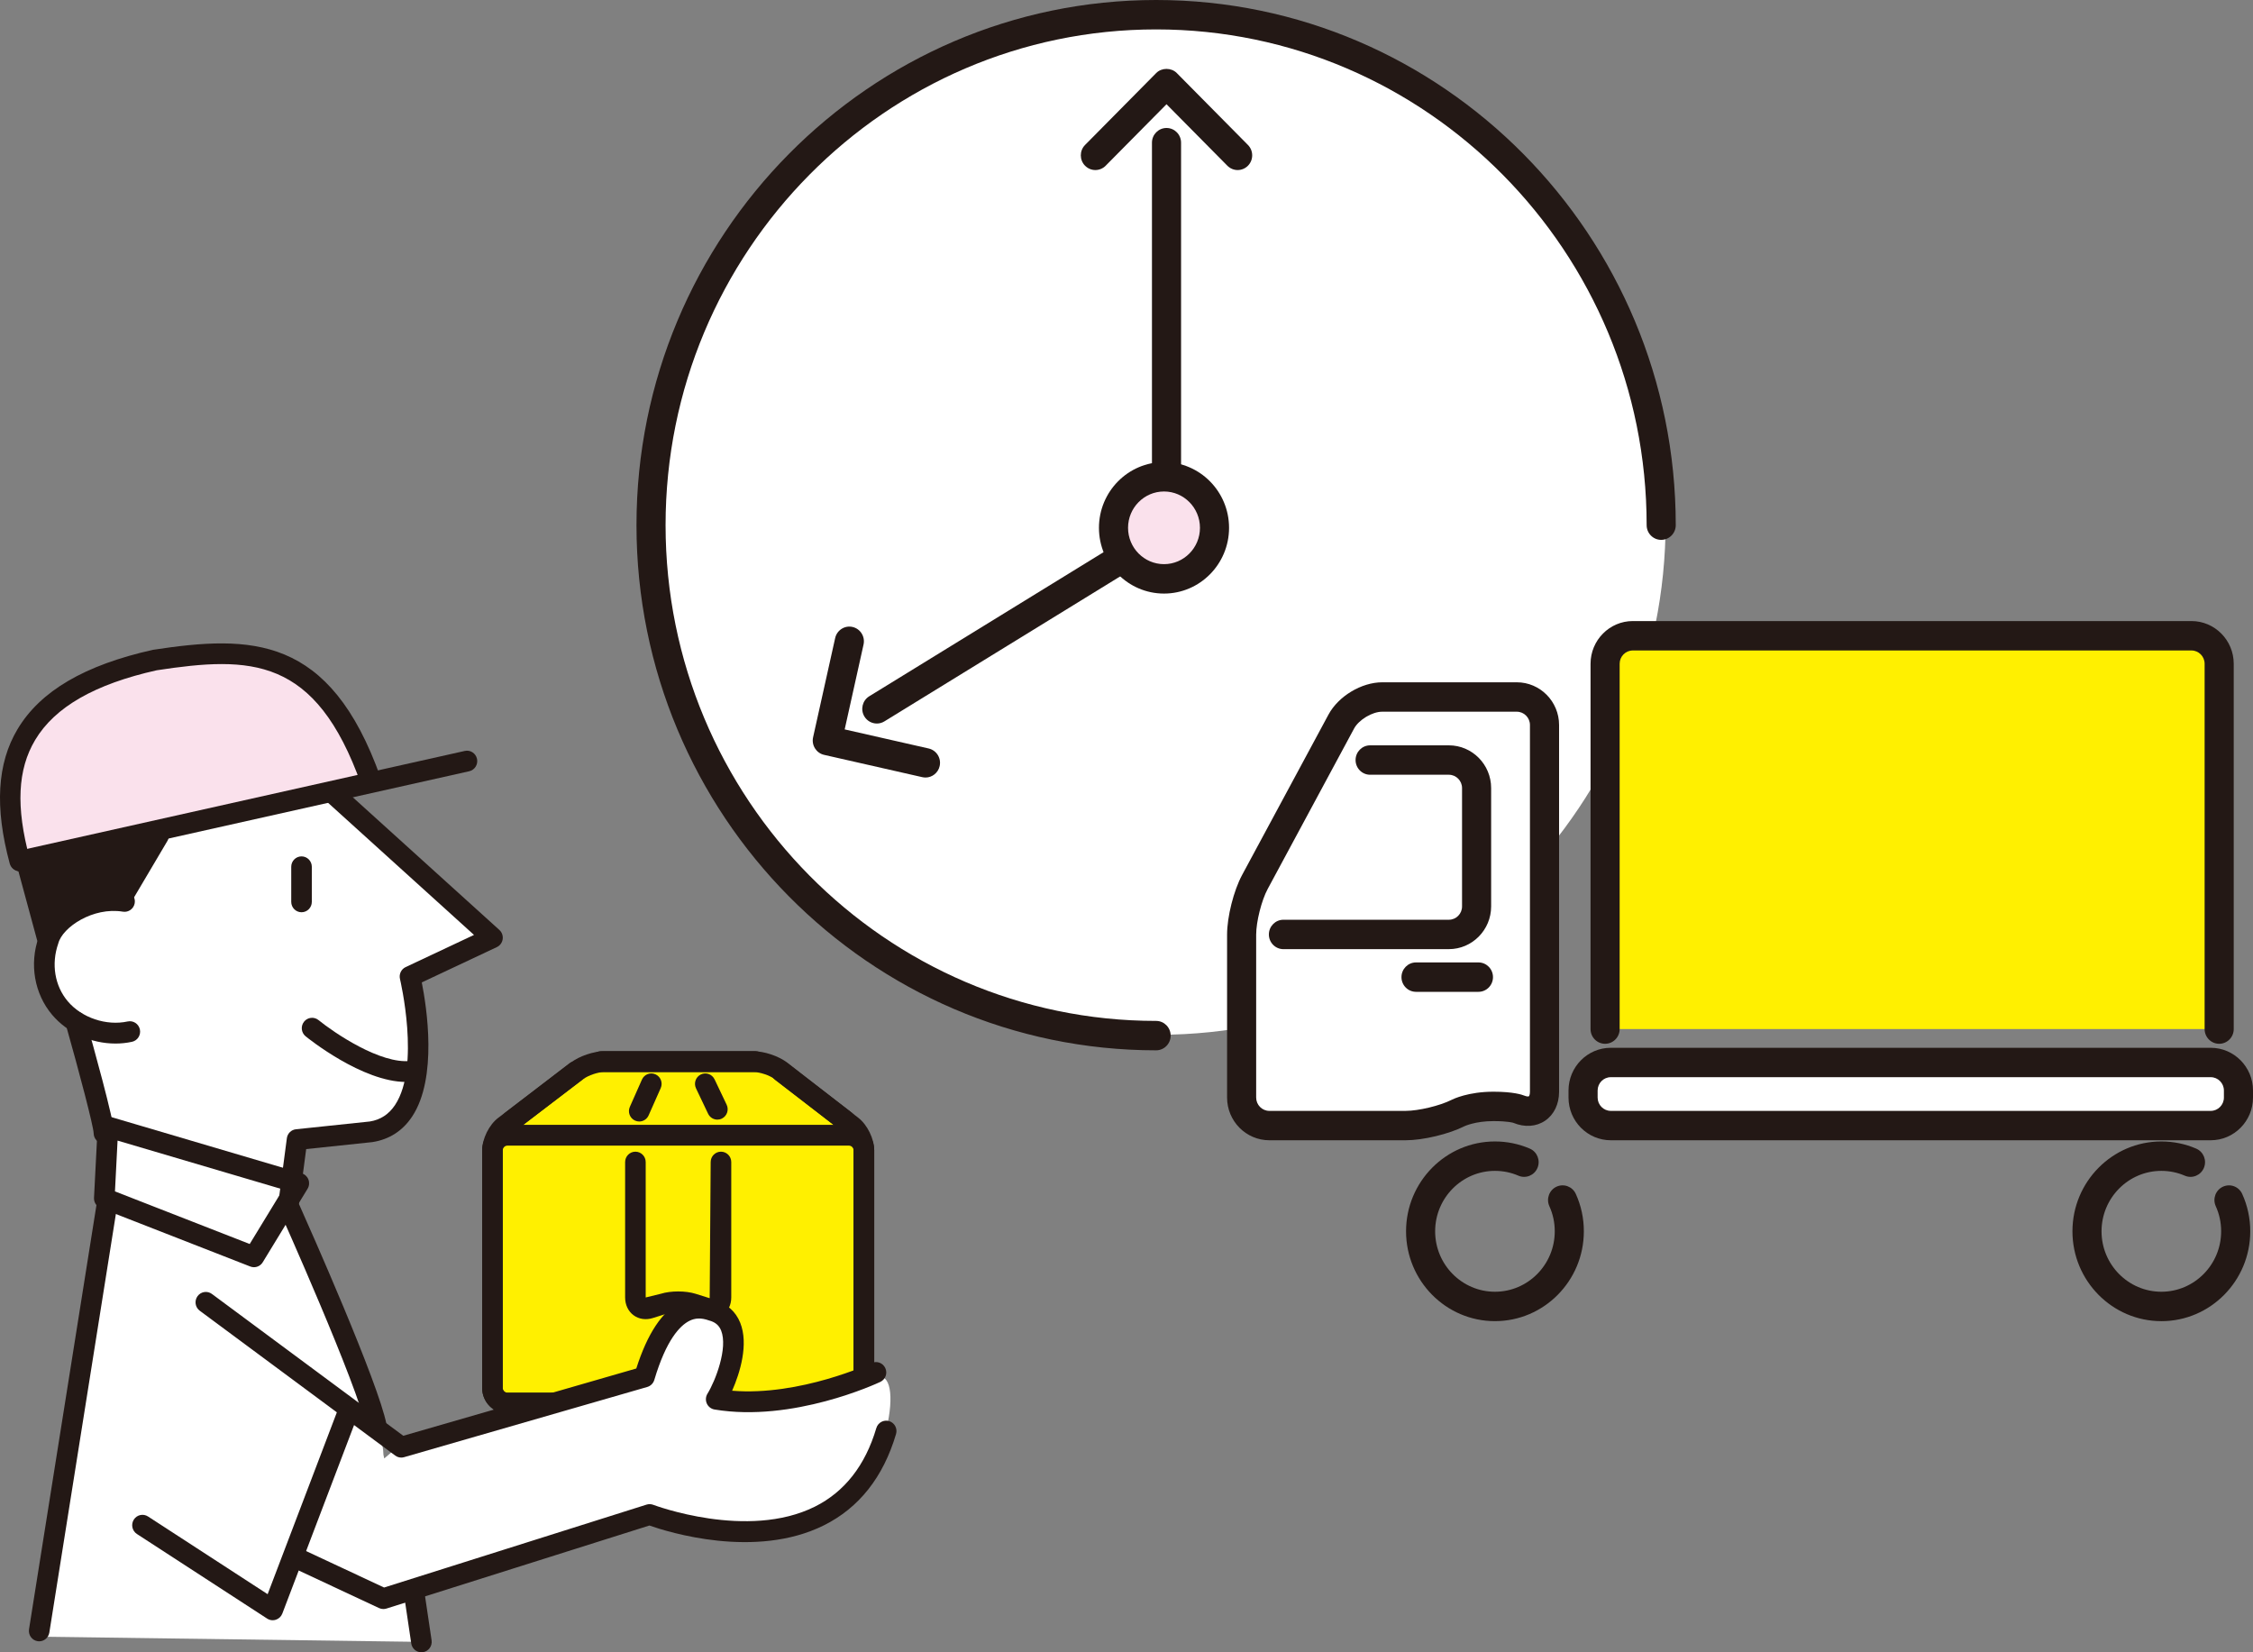 <?xml version="1.0" encoding="UTF-8"?>
<svg xmlns="http://www.w3.org/2000/svg" width="150" height="110" version="1.1" xmlns:xlink="http://www.w3.org/1999/xlink" viewBox="0 0 150 110">
  <rect x="0" y="0" width="150" height="110" fill="#808080" stroke="none"/>
  <defs>
    <clipPath id="clippath">
      <path d="M59.344,91.589s-7.386,2.043-11.66,1.563c.791-1.28,2.276-5.256-.317-5.918-1.741-.64-3.353.709-4.459,4.434l-11.566,3.34v-27.203h28.001v23.784Z" fill="none"/>
    </clipPath>
  </defs>
  <!-- Generator: Adobe Illustrator 28.7.1, SVG Export Plug-In . SVG Version: 1.2.0 Build 142)  -->
  <g>
    <g id="_レイヤー_1" data-name="レイヤー_1">
      <g>
        <g>
          <path d="M77.12,68.89h0c-18.576,0-33.775-15.36-33.775-34.132h0C43.344,15.985,58.543.625,77.12.625h0c18.577,0,33.775,15.36,33.775,34.132h0c0,18.773-15.199,34.132-33.775,34.132Z" fill="#fff"/>
          <g>
            <path d="M106.864,68.51v-24.32c0-1.026.831-1.865,1.846-1.865h37.192c1.015,0,1.846.839,1.846,1.865v24.32h-40.883Z" fill="#fff000"/>
            <path d="M147.748,69.489c-.535,0-.969-.438-.969-.979v-24.32c0-.489-.394-.886-.877-.886h-37.192c-.484,0-.877.397-.877.886v24.32c0,.54-.434.979-.969.979s-.969-.438-.969-.979v-24.32c0-1.568,1.263-2.844,2.815-2.844h37.192c1.552,0,2.815,1.276,2.815,2.844v24.32c0,.54-.434.979-.969.979Z" fill="#231815"/>
            <g>
              <path d="M105.398,73.067c0,1.026.831,1.865,1.846,1.865h39.942c1.015,0,1.846-.839,1.846-1.865v-.469c0-1.026-.831-1.865-1.846-1.865h-39.942c-1.015,0-1.846.839-1.846,1.865v.469Z" fill="#fff"/>
              <path d="M147.185,75.912h-39.942c-1.552,0-2.815-1.276-2.815-2.844v-.469c0-1.569,1.263-2.844,2.815-2.844h39.942c1.552,0,2.815,1.276,2.815,2.844v.469c0,1.569-1.263,2.844-2.815,2.844ZM107.244,71.712c-.484,0-.877.398-.877.887v.469c0,.489.394.887.877.887h39.942c.484,0,.877-.398.877-.887v-.469c0-.489-.394-.887-.877-.887h-39.942Z" fill="#231815"/>
            </g>
            <path d="M143.898,87.954c-3.264,0-5.919-2.683-5.919-5.981s2.655-5.982,5.919-5.982c.805,0,1.585.16,2.32.477.492.212.721.787.511,1.285-.209.497-.778.73-1.271.516-.493-.213-1.018-.32-1.56-.32-2.195,0-3.982,1.805-3.982,4.024s1.786,4.023,3.982,4.023,3.981-1.805,3.981-4.023c0-.584-.121-1.147-.359-1.673-.222-.492-.009-1.073.478-1.297.489-.225,1.062-.008,1.284.483.355.784.535,1.621.535,2.488,0,3.298-2.655,5.981-5.918,5.981Z" fill="#231815"/>
            <path d="M99.531,87.954c-3.264,0-5.919-2.683-5.919-5.981s2.655-5.982,5.919-5.982c.805,0,1.585.16,2.32.477.492.212.721.787.511,1.285-.209.497-.778.73-1.271.516-.493-.213-1.018-.32-1.56-.32-2.195,0-3.982,1.805-3.982,4.024s1.786,4.023,3.982,4.023,3.981-1.805,3.981-4.023c0-.585-.121-1.148-.359-1.673-.222-.492-.009-1.073.477-1.298.486-.225,1.061-.009,1.284.482.355.783.535,1.62.535,2.488,0,3.298-2.655,5.981-5.918,5.981Z" fill="#231815"/>
            <g>
              <path d="M89.299,48.039c.485-.901,1.713-1.638,2.728-1.638h8.959c1.015,0,1.846.839,1.846,1.865v24.42c0,1.026-.769,1.548-1.709,1.16,0,0-.457-.189-1.693-.189-1.49,0-2.353.439-2.353.439-.907.461-2.48.837-3.495.837h-9.071c-1.015,0-1.846-.839-1.846-1.865v-10.844c0-1.026.397-2.602.882-3.504l5.752-10.681Z" fill="#fff"/>
              <path d="M93.581,75.912h-9.071c-1.552,0-2.814-1.276-2.814-2.844v-10.844c0-1.187.439-2.931,1-3.972l5.752-10.68h0c.661-1.226,2.199-2.149,3.579-2.149h8.959c1.552,0,2.814,1.276,2.814,2.844v24.42c0,.821-.339,1.522-.931,1.923-.592.402-1.361.454-2.112.143.008,0-.329-.117-1.327-.117-1.208,0-1.92.336-1.927.339-1.031.524-2.757.937-3.921.937ZM90.149,48.507l-5.752,10.681c-.407.756-.764,2.174-.764,3.036v10.844c0,.489.393.887.877.887h9.071c.861,0,2.291-.343,3.06-.733.109-.056,1.117-.543,2.788-.543,1.323,0,1.911.2,2.059.261.187.077.284.055.3.044.015-.01.073-.092.073-.298v-24.42c0-.489-.393-.886-.877-.886h-8.959c-.665,0-1.559.537-1.877,1.127Z" fill="#231815"/>
            </g>
            <path d="M96.463,63.189h-11.015c-.535,0-.969-.438-.969-.979s.434-.979.969-.979h11.015c.484,0,.877-.397.877-.886v-7.88c0-.489-.393-.887-.877-.887h-5.243c-.535,0-.969-.438-.969-.979s.434-.979.969-.979h5.243c1.552,0,2.814,1.276,2.814,2.844v7.88c0,1.568-1.263,2.844-2.814,2.844Z" fill="#231815"/>
            <path d="M98.431,66.03h-4.155c-.535,0-.969-.438-.969-.979s.434-.979.969-.979h4.155c.535,0,.969.438.969.979s-.434.979-.969.979Z" fill="#231815"/>
          </g>
          <g>
            <path d="M76.972,69.924c-19.076,0-34.596-15.684-34.596-34.962S57.896,0,76.972,0s34.596,15.684,34.596,34.962c0,.54-.434.979-.969.979s-.969-.438-.969-.979c0-18.199-14.651-33.004-32.659-33.004s-32.659,14.806-32.659,33.004,14.651,33.004,32.659,33.004c.535,0,.969.438.969.979s-.434.979-.969.979Z" fill="#231815"/>
            <g>
              <path d="M77.664,32.245c-.535,0-.969-.438-.969-.979V9.499c0-.54.434-.979.969-.979s.969.438.969.979v21.767c0,.54-.434.979-.969.979Z" fill="#231815"/>
              <path d="M82.401,11.321c-.248,0-.496-.096-.685-.287l-4.052-4.095-4.052,4.095c-.378.382-.991.382-1.37,0-.378-.382-.378-1.002,0-1.384l4.736-4.787c.363-.368,1.007-.368,1.37,0l4.737,4.787c.378.382.378,1.002,0,1.384-.189.191-.437.287-.685.287Z" fill="#231815"/>
            </g>
            <g>
              <path d="M58.378,48.168c-.327,0-.646-.167-.829-.47-.278-.462-.133-1.064.324-1.345l16.143-9.926c.457-.282,1.053-.135,1.331.328.278.462.133,1.064-.324,1.345l-16.143,9.926c-.157.097-.331.142-.502.142Z" fill="#231815"/>
              <path d="M61.616,51.762c-.07,0-.142-.007-.213-.024l-6.536-1.484c-.522-.119-.85-.642-.733-1.17l1.469-6.605c.117-.527.638-.86,1.157-.74.522.119.85.642.733,1.17l-1.256,5.65,5.591,1.27c.522.119.85.642.733,1.17-.101.455-.501.764-.944.764Z" fill="#231815"/>
            </g>
            <g>
              <path d="M80.86,35.139c0,1.877-1.505,3.398-3.362,3.398s-3.362-1.521-3.362-3.398,1.506-3.398,3.362-3.398,3.362,1.521,3.362,3.398Z" fill="#fae1ec"/>
              <path d="M77.497,39.516c-2.388,0-4.331-1.964-4.331-4.377s1.943-4.377,4.331-4.377,4.331,1.964,4.331,4.377-1.943,4.377-4.331,4.377ZM77.497,32.72c-1.32,0-2.394,1.085-2.394,2.419s1.074,2.419,2.394,2.419,2.394-1.085,2.394-2.419-1.074-2.419-2.394-2.419Z" fill="#231815"/>
            </g>
          </g>
        </g>
        <g>
          <path d="M58.322,91.726s-5.574,2.325-10.638,1.577c.791-1.132,2.035-5.543-.558-6.129-1.741-.566-3.111,1.521-4.217,4.816l-16.192,4.136-1.136.969-.053-.25c0-2.843-6.328-16.583-6.328-16.583l.578-4.394,4.915-.517c4.915-.775,2.602-10.34,2.602-10.34l5.494-2.585-10.606-9.6,2.512-.825c-3.205-9.02-8.072-9.02-14.364-8.065C.834,46.059-.353,51.153,1.309,57.308l.389.004,1.392,5.09c-.631,1.168-.678,4.556,2.029,5.797,0,0,1.937,8.186,1.937,8.961s-4.916,31.794-4.916,31.794l25.919.353-.475-2.83.892-1.028,14.793-4.4s13.162,4.587,15.733-5.871c.558-2.269.268-3.858-.679-3.452Z" fill="#fff"/>
          <g clip-path="url(#clippath)">
            <g>
              <g>
                <path d="M56.726,74.965c.436.337.792,1.066.792,1.62v15.82c0,.554-.449,1.008-.997,1.008h-22.738c-.549,0-.997-.454-.997-1.008v-15.82c0-.554.359-1.281.797-1.614l4.847-3.688c.438-.333,1.246-.606,1.794-.606h9.959c.549,0,1.357.271,1.797.603l4.748,3.685Z" fill="#fff000"/>
                <path d="M56.521,94.104h-22.738c-.928,0-1.682-.763-1.682-1.7v-15.819c0-.771.459-1.702,1.069-2.166l4.848-3.688c.559-.425,1.507-.745,2.206-.745h9.959c.698,0,1.646.318,2.206.739l4.756,3.691c.604.468,1.059,1.4,1.059,2.169v15.819c0,.937-.754,1.7-1.682,1.7ZM40.222,71.369c-.402,0-1.061.223-1.382.467l-4.847,3.688c-.264.201-.524.727-.524,1.061v15.819c0,.171.143.316.312.316h22.738c.169,0,.312-.145.312-.316v-15.819c0-.336-.259-.866-.523-1.07h-.001s-4.748-3.686-4.748-3.686c-.315-.238-.976-.459-1.379-.459h-9.959Z" fill="#231815"/>
              </g>
              <path d="M56.521,94.104h-22.738c-.928,0-1.682-.763-1.682-1.7v-15.819c0-.937.754-1.7,1.682-1.7h22.738c.928,0,1.682.762,1.682,1.7v15.819c0,.937-.754,1.7-1.682,1.7ZM33.782,76.269c-.169,0-.312.145-.312.316v15.819c0,.171.143.316.312.316h22.738c.169,0,.312-.145.312-.316v-15.819c0-.171-.143-.316-.312-.316h-22.738Z" fill="#231815"/>
              <path d="M47.314,87.821c-.154,0-.312-.024-.469-.073l-.943-.295c-.393-.122-1.108-.122-1.501,0l-.942.295c-.46.143-.927.075-1.282-.19s-.558-.695-.558-1.181v-9.013c0-.382.306-.692.685-.692s.685.31.685.692v9.013l1.008-.246c.658-.206,1.652-.206,2.309,0l.943.295.066-9.062c0-.382.306-.692.685-.692s.685.31.685.692v9.013c0,.486-.203.916-.558,1.181-.233.174-.515.263-.812.263Z" fill="#231815"/>
              <g>
                <path d="M42.559,74.663c-.094,0-.189-.02-.28-.061-.345-.156-.5-.566-.345-.915l.805-1.815c.154-.348.558-.506.905-.348.345.156.5.566.345.915l-.805,1.815c-.114.257-.364.409-.625.409Z" fill="#231815"/>
                <path d="M47.762,74.538c-.255,0-.5-.144-.618-.392l-.805-1.69c-.164-.345-.021-.758.32-.924.342-.167.75-.021.915.323l.805,1.69c.164.345.021.758-.32.924-.096.047-.197.069-.297.069Z" fill="#231815"/>
              </g>
              <g>
                <path d="M34.068,75.302c-.207,0-.411-.095-.546-.274-.229-.304-.17-.739.131-.97l4.258-3.27c.301-.231.731-.173.96.132.229.304.17.739-.131.97l-4.258,3.27c-.124.095-.27.141-.414.141Z" fill="#231815"/>
                <path d="M56.274,75.302c-.144,0-.29-.046-.414-.141l-4.258-3.27c-.301-.231-.36-.666-.131-.97.229-.305.658-.363.96-.132l4.258,3.27c.301.231.36.666.131.97-.135.179-.339.274-.546.274Z" fill="#231815"/>
                <path d="M50.285,71.364h-10.267c-.378,0-.685-.31-.685-.692s.306-.692.685-.692h10.267c.378,0,.685.31.685.692s-.306.692-.685.692Z" fill="#231815"/>
              </g>
            </g>
          </g>
          <path d="M6.92,76.131c-.377,0-.683-.308-.685-.689-.019-.494-.957-4.06-1.852-7.226-.104-.367.107-.751.471-.856.363-.105.742.108.847.476.447,1.579,1.904,6.794,1.904,7.603,0,.382-.306.692-.685.692Z" fill="#231815"/>
          <path d="M25.06,95.655c-.321,0-.608-.23-.671-.56-.536-2.778-5.761-14.43-5.814-14.547-.053-.118-.072-.249-.055-.378l.578-4.394c.042-.318.293-.564.608-.597l4.916-.517c.706-.112,1.267-.475,1.683-1.104,1.699-2.572.339-8.325.325-8.383-.077-.321.08-.653.376-.792l4.552-2.142-9.832-8.9c-.282-.255-.306-.693-.053-.977.253-.285.686-.308.967-.054l10.606,9.599c.171.155.254.387.221.617s-.18.428-.389.526l-4.997,2.351c.324,1.625,1.064,6.344-.636,8.921-.631.956-1.522,1.532-2.647,1.709l-4.413.465-.481,3.657c.696,1.557,5.294,11.901,5.829,14.673.072.376-.17.739-.541.812-.044.009-.088.013-.132.013Z" fill="#231815"/>
          <path d="M26.716,97.036c-.144,0-.286-.046-.405-.134l-13.012-9.642c-.306-.226-.371-.659-.148-.968.224-.309.653-.375.958-.149l12.741,9.442,15.513-4.479c.739-2.318,1.72-3.799,2.917-4.407.723-.368,1.527-.408,2.321-.115.773.194,1.377.713,1.683,1.481.564,1.416-.007,3.316-.541,4.521,4.527.371,9.238-1.819,9.288-1.843.344-.163.75-.013.91.335.16.346.012.758-.331.92-.235.111-5.825,2.709-11.039,1.838-.226-.038-.418-.187-.513-.398-.094-.211-.078-.456.043-.652.531-.859,1.372-3.044.911-4.204-.142-.356-.401-.571-.814-.676-.509-.183-.915-.167-1.305.031-.625.317-1.536,1.256-2.331,3.931-.068.226-.244.402-.468.467l-16.192,4.675c-.062.018-.125.026-.188.026Z" fill="#231815"/>
          <path d="M25.525,107.12c-.098,0-.197-.021-.288-.064l-5.634-2.634c-.344-.16-.493-.572-.334-.919s.565-.499.909-.338l5.394,2.522,17.475-5.519c.145-.046.303-.041.448.014.063.023,6.271,2.359,10.759.12,1.98-.988,3.356-2.748,4.09-5.229.109-.367.493-.576.852-.465.363.109.569.495.46.861-.848,2.867-2.463,4.912-4.802,6.077-4.567,2.275-10.383.447-11.619.013l-17.507,5.529c-.067.021-.136.031-.204.031Z" fill="#231815"/>
          <path d="M20.075,60.732c-.378,0-.685-.31-.685-.692v-2.335c0-.382.306-.692.685-.692s.685.31.685.692v2.335c0,.382-.306.692-.685.692Z" fill="#231815"/>
          <path d="M27.038,72.03c-2.916,0-6.53-2.909-6.691-3.04-.294-.239-.341-.675-.104-.973.237-.298.669-.344.963-.106,1.029.835,4.135,2.956,6.14,2.717.373-.04.716.228.759.608s-.226.723-.602.767c-.153.018-.307.026-.465.026Z" fill="#231815"/>
          <path d="M7.684,69.473c-1.594,0-3.193-.704-4.215-1.915-1.181-1.399-1.525-3.377-.896-5.16.491-1.929,3.386-3.478,5.833-3.07.374.062.626.419.564.796-.062.378-.421.633-.788.57-1.988-.329-4.025,1.038-4.3,2.11-.483,1.377-.235,2.832.63,3.856.928,1.099,2.569,1.651,3.988,1.343.372-.08.735.159.814.532.079.374-.156.742-.526.822-.362.079-.733.117-1.103.117Z" fill="#231815"/>
          <path d="M1.309,57.308c-1.662-6.155-.475-11.249,9.022-13.371,6.291-.955,11.159-.955,14.364,8.065L1.309,57.308Z" fill="#fae1ec"/>
          <path d="M8.015,60.62c-.12,0-.241-.032-.351-.098-.325-.197-.431-.621-.237-.95l2.553-4.318c.194-.328.615-.435.94-.239.325.197.431.621.237.95l-2.553,4.318c-.128.217-.356.338-.589.338Z" fill="#231815"/>
          <path d="M16.908,84.363c-.083,0-.166-.015-.247-.047l-9.965-3.891c-.276-.108-.452-.383-.437-.681l.244-4.756c.011-.212.117-.406.288-.529.171-.123.389-.159.589-.1l12.707,3.753c.205.06.371.214.447.416.077.201.056.428-.056.612l-2.986,4.894c-.127.209-.351.329-.583.329ZM7.654,79.315l8.971,3.503,2.215-3.632-11.013-3.252-.173,3.381Z" fill="#231815"/>
          <path d="M18.157,107.866c-.13,0-.259-.037-.371-.11l-8.671-5.633c-.318-.207-.41-.635-.206-.957.204-.322.628-.415.947-.208l7.963,5.173,4.653-12.225c.136-.358.533-.534.886-.397.353.138.529.538.393.895l-4.955,13.018c-.074.194-.231.344-.427.409-.069.023-.141.034-.213.034Z" fill="#231815"/>
          <path d="M28.057,110c-.333,0-.625-.246-.677-.59l-.475-3.199c-.056-.378.202-.731.576-.788.375-.054.723.203.779.582l.475,3.199c.056.378-.202.731-.576.788-.035.005-.069.008-.103.008Z" fill="#231815"/>
          <path d="M1.308,58c-.301,0-.577-.202-.66-.51-1.011-3.743-.841-6.67.52-8.946,1.517-2.539,4.466-4.267,9.015-5.283,6.541-.995,11.78-.995,15.156,8.507.128.36-.057.756-.413.886-.359.129-.749-.059-.876-.417-3.037-8.548-7.364-8.564-13.617-7.614-4.116.921-6.778,2.442-8.091,4.638-1.173,1.962-1.291,4.461-.372,7.866.1.369-.115.75-.48.85-.06.017-.121.025-.181.025Z" fill="#231815"/>
          <path d="M1.36,58.014c-.315,0-.597-.22-.668-.543-.082-.374.152-.743.521-.826l29.728-6.651c.371-.086.735.153.817.526.082.374-.152.743-.521.826L1.509,57.997c-.05.011-.1.017-.149.017Z" fill="#231815"/>
          <path d="M3.119,63.059c-.301,0-.577-.202-.66-.51l-1.361-5.016c-.1-.369.114-.75.48-.851.364-.1.742.116.842.485l1.361,5.016c.1.369-.114.75-.48.851-.06.017-.122.025-.181.025Z" fill="#231815"/>
          <path d="M2.61,109.269c-.036,0-.073-.003-.11-.009-.374-.061-.628-.416-.568-.794l4.539-28.552c.061-.378.415-.633.785-.574.374.061.628.416.568.794l-4.539,28.552c-.055.34-.345.583-.676.583Z" fill="#231815"/>
          <path d="M3.324,61.483l-1.101-3.926,7.834-1.832-2.007,4.318s-2.136-1.047-4.726,1.439Z" fill="#231815"/>
        </g>
      </g>
    </g>
  </g>
</svg>